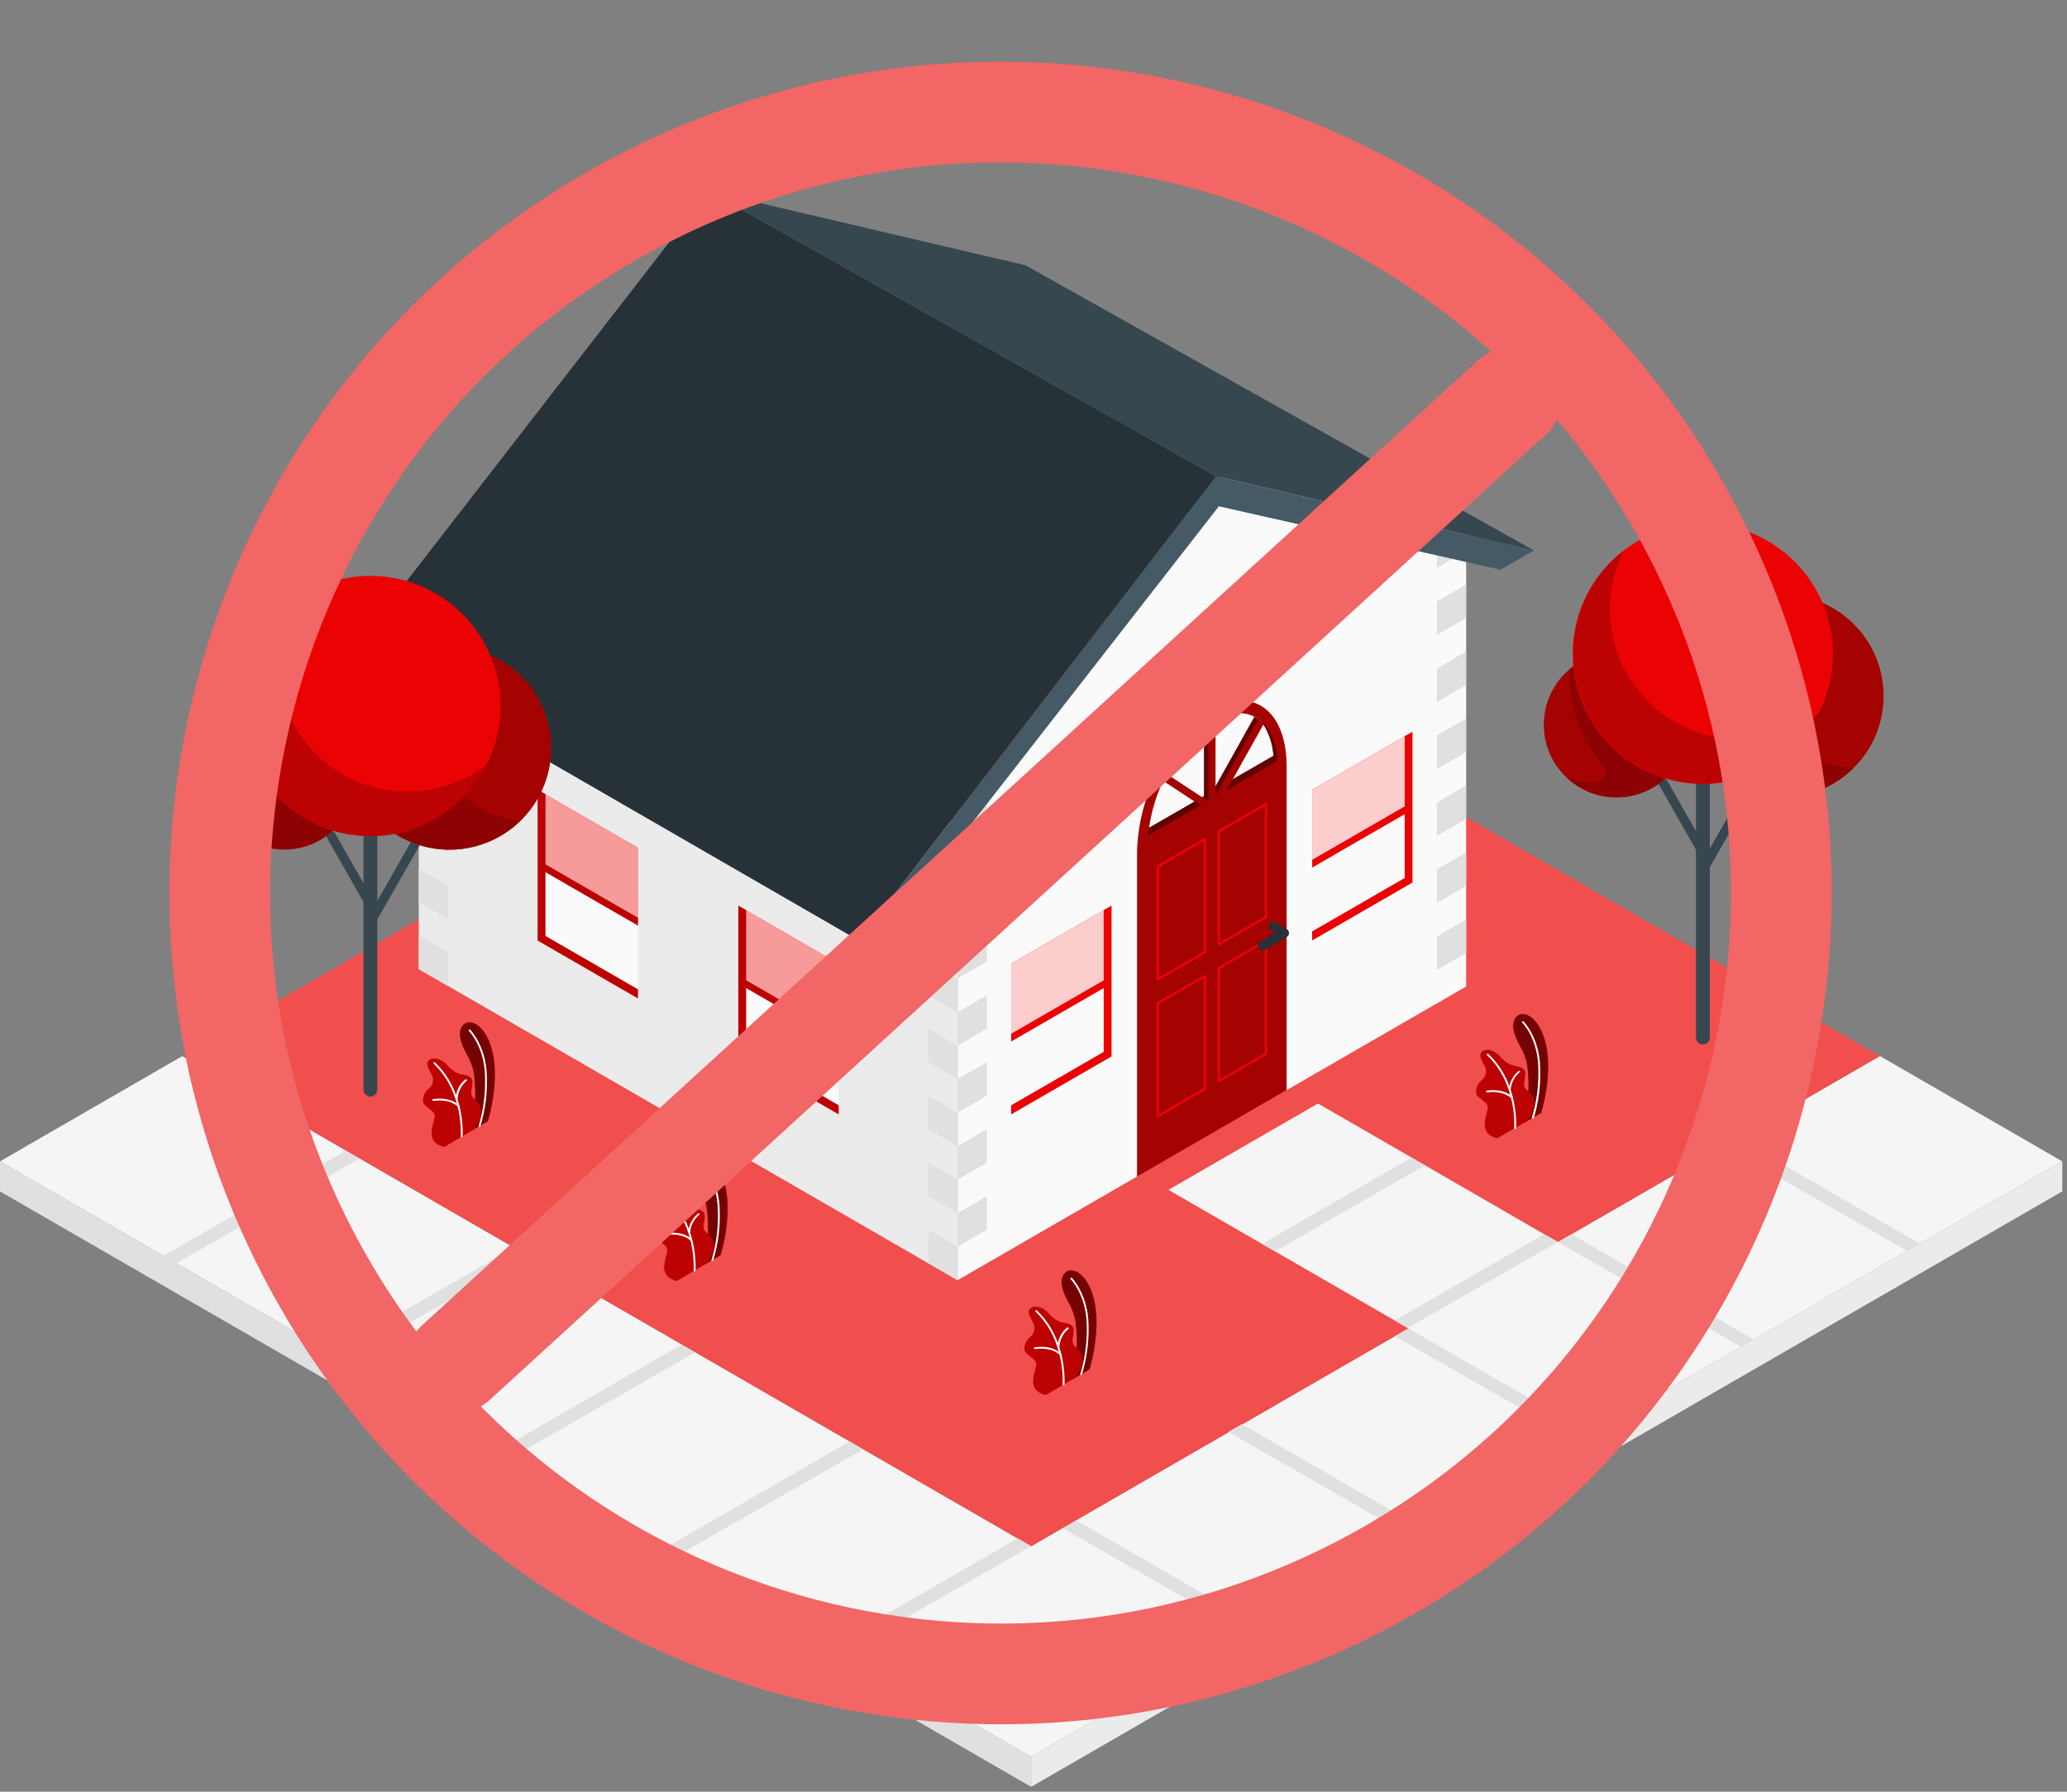 <?xml version="1.0" encoding="UTF-8"?>
<svg xmlns="http://www.w3.org/2000/svg" width="330" height="286" viewBox="0 0 330 286" fill="none">
  <rect x="0" y="0" width="330" height="286" fill="#808080" stroke="none"/>
  <g clip-path="url(#clip0_993_6428)">
    <path d="M164.626 280.421V285.218L0 190.177V185.38L164.626 280.421Z" fill="#E0E0E0"></path>
    <path d="M329.244 190.17L164.625 285.218V280.421L329.244 185.379V190.17Z" fill="#EBEBEB"></path>
    <path d="M300.13 168.565L164.626 246.798L29.122 168.565L0 185.38L164.626 280.421L329.245 185.38L300.13 168.565Z" fill="#F5F5F5"></path>
    <path d="M171.68 242.602L200.802 259.41L198.766 260.583L169.52 243.845L171.68 242.602Z" fill="#E0E0E0"></path>
    <path d="M300.122 168.565L250.872 197.01L248.705 198.253L248.491 198.377L224.843 212.03V212.037H224.836L222.675 213.28H222.669L198.316 227.354L196.149 228.597L171.797 242.664L169.629 243.913L164.625 246.806L162.458 245.556L29.121 168.565L55.675 153.235L141.867 103.467L164.625 90.332L300.122 168.565Z" fill="#EB0303"></path>
    <path opacity="0.3" d="M300.122 168.565L250.872 197.01L248.705 198.253L248.491 198.377L224.843 212.03V212.037H224.836L222.675 213.28H222.669L198.316 227.354L196.149 228.597L171.797 242.664L169.629 243.913L164.625 246.806L162.458 245.556L29.121 168.565L55.675 153.235L141.867 103.467L164.625 90.332L300.122 168.565Z" fill="white"></path>
    <path d="M251.1 199.64L227.375 213.501L224.732 211.968L222.668 210.781L203.541 199.737L201.491 198.557L186.547 189.928L210.416 176.144L225.36 184.772L227.513 186.015L246.544 197.01L248.704 198.253L251.1 199.64Z" fill="#F5F5F5"></path>
    <path d="M300.129 168.565L329.244 185.38L300.129 168.565Z" fill="#F5F5F5"></path>
    <path d="M198.261 227.319L227.376 244.127L225.34 245.3L196.094 228.569L198.261 227.319Z" fill="#E0E0E0"></path>
    <path d="M162.466 245.556L133.344 262.364L135.38 263.537L164.626 246.806L162.466 245.556Z" fill="#E0E0E0"></path>
    <path d="M135.627 230.094L106.512 246.902L108.548 248.082L137.794 231.344L135.627 230.094Z" fill="#E0E0E0"></path>
    <path d="M108.799 214.633L79.684 231.441L81.72 232.621L110.966 215.882L108.799 214.633Z" fill="#E0E0E0"></path>
    <path d="M81.966 199.171L52.852 215.979L54.888 217.159L84.134 200.42L81.966 199.171Z" fill="#E0E0E0"></path>
    <path d="M55.138 183.709L26.023 200.517L28.06 201.697L57.299 184.958L55.138 183.709Z" fill="#E0E0E0"></path>
    <path d="M250.874 197.003L279.989 213.818L277.953 214.991L248.707 198.253L250.874 197.003Z" fill="#E0E0E0"></path>
    <path d="M277.45 181.721L306.565 198.536L304.535 199.709L275.289 182.971L277.45 181.721Z" fill="#E0E0E0"></path>
    <path d="M224.836 212.037L253.958 228.845L251.922 230.025L222.676 213.286L224.836 212.037Z" fill="#E0E0E0"></path>
    <path d="M248.704 198.253L224.732 211.968L222.668 210.781L246.544 197.01L248.704 198.253Z" fill="#E0E0E0"></path>
    <path d="M227.515 186.015L203.542 199.737L201.492 198.557L225.361 184.772L227.515 186.015Z" fill="#E0E0E0"></path>
    <path d="M66.852 101.093V154.684L152.878 204.348V131.581L83.438 91.236L66.852 101.093Z" fill="#EBEBEB"></path>
    <path d="M234.074 84.706V157.466L205.407 174.011L181.538 187.796L152.879 204.348V131.588L195.336 75.608L234.074 84.706Z" fill="#FAFAFA"></path>
    <path d="M205.408 122.304V174.011L181.539 187.816V136.088C181.629 131.823 182.65 127.633 184.542 123.809C184.707 123.464 184.873 123.118 185.052 122.794C187.199 118.653 190.188 115.201 193.474 113.296C194.896 112.413 196.531 111.916 198.209 111.86C202.447 111.84 205.408 115.76 205.408 122.304Z" fill="#EB0303"></path>
    <path opacity="0.3" d="M205.408 122.304V174.011L181.539 187.816V136.088C181.629 131.823 182.65 127.633 184.542 123.809C184.707 123.464 184.873 123.118 185.052 122.794C187.199 118.653 190.188 115.201 193.474 113.296C194.896 112.413 196.531 111.916 198.209 111.86C202.447 111.84 205.408 115.76 205.408 122.304Z" fill="black"></path>
    <path d="M203.308 120.668L196.806 124.416L194.901 125.521L194.038 126.018L192.913 126.708L191.898 127.288L190.8 127.923L183.449 132.133C183.829 129.531 184.588 126.998 185.699 124.616C185.706 124.589 185.72 124.568 185.734 124.54C185.879 124.216 186.038 123.898 186.196 123.595C186.203 123.567 186.217 123.539 186.238 123.519C186.486 123.029 186.749 122.559 187.025 122.097C188.371 119.757 190.138 117.693 192.243 116.009C192.464 115.85 192.685 115.691 192.933 115.546C193.182 115.401 193.237 115.339 193.396 115.243L193.686 115.07C193.817 114.994 193.941 114.925 194.058 114.87C196.412 113.607 198.573 113.531 200.271 114.414C200.492 114.525 200.699 114.656 200.899 114.801L201.209 115.029L201.292 115.105C201.444 115.277 201.582 115.457 201.706 115.65C202.645 117.162 203.197 118.887 203.308 120.668Z" fill="#FAFAFA"></path>
    <path d="M204.033 121.4L195.874 126.121L192.933 127.819L192.851 127.868L191.76 128.496L183.332 133.362C183.367 132.955 183.415 132.541 183.47 132.133L190.821 127.888L191.919 127.253L192.933 126.673L194.059 125.983L194.921 125.486L196.827 124.382L203.329 120.634C203.218 118.86 202.666 117.134 201.727 115.622C201.603 115.429 201.465 115.25 201.313 115.077V115.029C201.493 115.181 201.665 115.339 201.824 115.512C202.99 116.844 203.798 118.832 204.033 121.4Z" fill="#EB0303"></path>
    <path opacity="0.6" d="M204.033 121.4L195.874 126.121L192.933 127.819L192.851 127.868L191.76 128.496L183.332 133.362C183.367 132.955 183.415 132.541 183.47 132.133L190.821 127.888L191.919 127.253L192.933 126.673L194.059 125.983L194.921 125.486L196.827 124.382L203.329 120.634C203.218 118.86 202.666 117.134 201.727 115.622C201.603 115.429 201.465 115.25 201.313 115.077V115.029C201.493 115.181 201.665 115.339 201.824 115.512C202.99 116.844 203.798 118.832 204.033 121.4Z" fill="black"></path>
    <path d="M192.167 127.529L191.145 128.116L191.076 128.157L190.724 127.93L190.138 127.55L185.699 124.616C185.699 124.616 185.72 124.568 185.734 124.54C185.879 124.216 186.037 123.898 186.196 123.595L191.235 126.915L191.822 127.294L192.167 127.529Z" fill="#EB0303"></path>
    <path opacity="0.6" d="M192.167 127.529L191.145 128.116L191.076 128.157L190.724 127.93L190.138 127.55L185.699 124.616C185.699 124.616 185.72 124.568 185.734 124.54C185.879 124.216 186.037 123.898 186.196 123.595L191.235 126.915L191.822 127.294L192.167 127.529Z" fill="black"></path>
    <path d="M201.203 115.029L201.106 115.208L201.044 115.319L196.143 124.078L195.55 125.148L195.191 125.783L194.542 126.156L194.038 126.452L192.913 127.101L192.223 127.481V116.009C192.444 115.85 192.664 115.691 192.913 115.546C193.161 115.401 193.217 115.339 193.375 115.243V126.722L193.638 126.245L194.038 125.555L194.238 125.203L200.264 114.435C200.485 114.545 200.692 114.677 200.892 114.822L201.203 115.029Z" fill="#EB0303"></path>
    <path opacity="0.6" d="M201.203 115.029L201.106 115.208L201.044 115.319L196.143 124.078L195.55 125.148L195.191 125.783L194.542 126.156L194.038 126.452L192.913 127.101L192.223 127.481V116.009C192.444 115.85 192.664 115.691 192.913 115.546C193.161 115.401 193.217 115.339 193.375 115.243V126.722L193.638 126.245L194.038 125.555L194.238 125.203L200.264 114.435C200.485 114.545 200.692 114.677 200.892 114.822L201.203 115.029Z" fill="black"></path>
    <path d="M192.83 127.867L191.74 128.495L191.146 128.116L190.801 127.888L185.734 124.54C185.879 124.216 186.038 123.898 186.197 123.595L185.886 123.387L185.928 123.312L186.238 123.519L191.898 127.253L192.243 127.481L192.83 127.867Z" fill="#EB0303"></path>
    <path d="M201.596 115.381C201.492 115.284 201.389 115.187 201.285 115.104C201.285 115.091 201.285 115.07 201.285 115.056L201.596 115.381Z" fill="#455A64"></path>
    <path d="M201.762 115.526L201.7 115.636L196.806 124.402L195.874 126.121L192.934 127.819V115.526C193.085 115.415 193.237 115.319 193.396 115.222L193.686 115.049C193.817 114.973 193.941 114.904 194.059 114.849V127.039L194.563 126.135L194.922 125.5L200.892 114.835L201.203 115.063L201.286 115.139V115.091C201.451 115.229 201.61 115.374 201.762 115.526Z" fill="#EB0303"></path>
    <path opacity="0.3" d="M201.762 115.526L201.7 115.636L196.806 124.402L195.874 126.121L192.934 127.819V115.526C193.085 115.415 193.237 115.319 193.396 115.222L193.686 115.049C193.817 114.973 193.941 114.904 194.059 114.849V127.039L194.563 126.135L194.922 125.5L200.892 114.835L201.203 115.063L201.286 115.139V115.091C201.451 115.229 201.61 115.374 201.762 115.526Z" fill="black"></path>
    <path opacity="0.3" d="M192.83 127.867L191.74 128.495L191.146 128.116L190.801 127.888L185.734 124.54C185.879 124.216 186.038 123.898 186.197 123.595L185.886 123.387L185.928 123.312L186.238 123.519L191.898 127.253L192.243 127.481L192.83 127.867Z" fill="black"></path>
    <path d="M184.828 156.541C184.828 156.541 184.766 156.541 184.738 156.541C184.683 156.506 184.648 156.444 184.648 156.382V138.304C184.648 138.242 184.683 138.18 184.738 138.145L192.262 133.804C192.317 133.769 192.386 133.769 192.441 133.804C192.497 133.838 192.538 133.893 192.538 133.962V151.999C192.538 152.068 192.497 152.123 192.441 152.158L184.925 156.499C184.925 156.499 184.862 156.534 184.828 156.541ZM185.014 138.422V156.037L192.165 151.895V134.294L185.014 138.422Z" fill="#EB0303"></path>
    <path d="M194.59 150.915C194.59 150.915 194.528 150.922 194.5 150.915C194.445 150.88 194.41 150.825 194.41 150.756V132.699C194.41 132.63 194.445 132.568 194.5 132.533L202.024 128.192C202.079 128.164 202.148 128.164 202.203 128.192C202.258 128.226 202.3 128.281 202.3 128.35V146.387C202.3 146.456 202.265 146.518 202.203 146.545L194.686 150.887C194.686 150.887 194.624 150.915 194.59 150.915ZM194.776 132.803V150.411L201.927 146.269V128.675L194.776 132.803Z" fill="#EB0303"></path>
    <path d="M184.828 178.339C184.828 178.339 184.766 178.339 184.738 178.339C184.683 178.304 184.648 178.242 184.648 178.18V160.15C184.648 160.081 184.683 160.026 184.738 159.992L192.262 155.65C192.317 155.615 192.386 155.615 192.441 155.65C192.504 155.678 192.538 155.74 192.538 155.809V173.838C192.538 173.907 192.497 173.969 192.441 174.004L184.918 178.339C184.918 178.339 184.855 178.339 184.828 178.339ZM185.014 160.226V177.835L192.165 173.693V156.126L185.014 160.226Z" fill="#EB0303"></path>
    <path d="M194.59 172.748C194.59 172.748 194.528 172.755 194.5 172.748C194.445 172.713 194.41 172.651 194.41 172.589V154.525C194.41 154.463 194.445 154.401 194.5 154.366L202.024 150.024C202.079 149.99 202.148 149.99 202.203 150.024C202.258 150.059 202.3 150.114 202.3 150.183V168.22C202.3 168.289 202.258 168.344 202.203 168.378L194.686 172.72C194.686 172.72 194.624 172.748 194.59 172.748ZM194.776 154.635V172.244L201.927 168.102V150.501L194.776 154.635Z" fill="#EB0303"></path>
    <path d="M201.554 151.695C201.147 151.695 200.815 151.371 200.809 150.964C200.809 150.695 200.947 150.446 201.181 150.315L203.583 148.934L202.962 148.575C202.61 148.375 202.493 147.927 202.693 147.575C202.893 147.223 203.342 147.105 203.694 147.305L205.426 148.299C205.778 148.506 205.896 148.955 205.696 149.307C205.633 149.418 205.537 149.507 205.426 149.576L201.92 151.599C201.809 151.668 201.685 151.695 201.554 151.695Z" fill="#263238"></path>
    <path d="M234.064 152.123L229.391 154.843V149.493L234.064 146.773V152.123Z" fill="#E0E0E0"></path>
    <path d="M234.064 141.424L229.391 144.144V138.794L234.064 136.075V141.424Z" fill="#E0E0E0"></path>
    <path d="M234.064 130.732L229.391 133.451V128.102L234.064 125.382V130.732Z" fill="#E0E0E0"></path>
    <path d="M234.064 120.033L229.391 122.753V117.403L234.064 114.684V120.033Z" fill="#E0E0E0"></path>
    <path d="M234.064 109.341L229.391 112.061V106.711L234.064 103.992V109.341Z" fill="#E0E0E0"></path>
    <path d="M234.064 98.642L229.391 101.362V96.012L234.064 93.293V98.642Z" fill="#E0E0E0"></path>
    <path d="M234.064 87.95L229.391 90.669V85.32L234.064 82.6V87.95Z" fill="#E0E0E0"></path>
    <path d="M157.552 196.279L152.879 198.998V193.649L157.552 190.929V196.279Z" fill="#E0E0E0"></path>
    <path d="M157.552 185.587L152.879 188.299V182.957L157.552 180.237V185.587Z" fill="#E0E0E0"></path>
    <path d="M157.552 174.888L152.879 177.607V172.258L157.552 169.538V174.888Z" fill="#E0E0E0"></path>
    <path d="M157.552 164.188L152.879 166.908V161.565L157.552 158.846V164.188Z" fill="#E0E0E0"></path>
    <path d="M157.552 153.496L152.879 156.216V150.867L157.552 148.147V153.496Z" fill="#E0E0E0"></path>
    <path d="M157.552 142.805L152.879 145.517V140.175L157.552 137.455V142.805Z" fill="#E0E0E0"></path>
    <path d="M157.552 132.106L152.879 134.825V129.476L157.552 126.756V132.106Z" fill="#E0E0E0"></path>
    <path d="M148.199 190.929L152.879 193.649V188.3L148.199 185.587V190.929Z" fill="#E0E0E0"></path>
    <path d="M148.199 201.628L152.879 204.347V198.998L148.199 196.278V201.628Z" fill="#E0E0E0"></path>
    <path d="M148.199 180.237L152.879 182.957V177.607L148.199 174.888V180.237Z" fill="#E0E0E0"></path>
    <path d="M148.199 169.538L152.879 172.258V166.909L148.199 164.189V169.538Z" fill="#E0E0E0"></path>
    <path d="M148.199 158.846L152.879 161.566V156.216L148.199 153.497V158.846Z" fill="#E0E0E0"></path>
    <path d="M148.199 148.147L152.879 150.867V145.517L148.199 142.805V148.147Z" fill="#E0E0E0"></path>
    <path d="M148.199 137.455L152.879 140.175V134.825L148.199 132.105V137.455Z" fill="#E0E0E0"></path>
    <path d="M148.199 126.756L152.879 129.476V124.133L148.199 121.414V126.756Z" fill="#E0E0E0"></path>
    <path d="M66.852 143.985L71.531 146.705V141.355L66.852 138.636V143.985Z" fill="#E0E0E0"></path>
    <path d="M66.852 154.684L71.531 157.397V152.054L66.852 149.334V154.684Z" fill="#E0E0E0"></path>
    <path d="M66.852 133.293L71.531 136.006V130.663L66.852 127.943V133.293Z" fill="#E0E0E0"></path>
    <path d="M66.852 122.594L71.531 125.313V119.964L66.852 117.244V122.594Z" fill="#E0E0E0"></path>
    <path d="M66.852 111.902L71.531 114.621V109.272L66.852 106.552V111.902Z" fill="#E0E0E0"></path>
    <path d="M101.854 135.309V159.378L85.84 150.128V126.052L101.854 135.309Z" fill="#FAFAFA"></path>
    <path d="M86.703 138.498L101.854 147.243V135.309L86.703 126.556V138.498Z" fill="#EB0303"></path>
    <path opacity="0.6" d="M86.703 138.498L101.854 147.243V135.309L86.703 126.556V138.498Z" fill="white"></path>
    <path d="M87.081 149.397V139.215L101.853 147.74V146.505L87.081 137.973V126.77L85.832 126.052V150.128L101.853 159.378V157.928L87.081 149.397Z" fill="#EB0303"></path>
    <path opacity="0.2" d="M87.081 149.397V139.215L101.853 147.74V146.505L87.081 137.973V126.77L85.832 126.052V150.128L101.853 159.378V157.928L87.081 149.397Z" fill="black"></path>
    <path d="M133.889 153.807V177.876L117.875 168.634V144.558L133.889 153.807Z" fill="#FAFAFA"></path>
    <path d="M118.738 156.996L133.889 165.742V153.807L118.738 145.055V156.996Z" fill="#EB0303"></path>
    <path opacity="0.6" d="M118.738 156.996L133.889 165.742V153.807L118.738 145.055V156.996Z" fill="white"></path>
    <path d="M119.117 167.902V157.714L133.889 166.245V165.01L119.117 156.478V145.275L117.875 144.558V168.627L133.896 177.876V176.434L119.117 167.902Z" fill="#EB0303"></path>
    <path opacity="0.2" d="M119.117 167.902V157.714L133.889 166.245V165.01L119.117 156.478V145.275L117.875 144.558V168.627L133.896 177.876V176.434L119.117 167.902Z" fill="black"></path>
    <path d="M209.492 126.052V150.121L225.506 140.872V116.796L209.492 126.052Z" fill="#FAFAFA"></path>
    <path d="M224.636 129.241L209.492 137.986V126.052L224.636 117.299V129.241Z" fill="#EB0303"></path>
    <path opacity="0.8" d="M224.636 129.241L209.492 137.986V126.052L224.636 117.299V129.241Z" fill="white"></path>
    <path d="M224.263 140.147V117.52L225.505 116.802V140.871L209.484 150.121V148.678L224.263 140.147Z" fill="#EB0303"></path>
    <path d="M209.492 137.248V138.49L225.209 129.413V128.171L209.492 137.248Z" fill="#EB0303"></path>
    <path d="M161.438 153.808V177.877L177.451 168.634V144.558L161.438 153.808Z" fill="#FAFAFA"></path>
    <path d="M176.589 156.996L161.438 165.742V153.807L176.589 145.055V156.996Z" fill="#EB0303"></path>
    <path opacity="0.8" d="M176.589 156.996L161.438 165.742V153.807L176.589 145.055V156.996Z" fill="white"></path>
    <path d="M176.209 167.903V145.276L177.458 144.558V168.627L161.438 177.877V176.434L176.209 167.903Z" fill="#EB0303"></path>
    <path d="M161.438 165.01V166.246L177.162 157.169V155.933L161.438 165.01Z" fill="#EB0303"></path>
    <path d="M137.094 150.121L144.756 144.751L194.592 80.82L239.555 90.939L244.898 87.874L194.15 76.022L137.094 150.121Z" fill="#455A64"></path>
    <path d="M194.149 76.022L113.168 30.5L56.512 103.605L137.092 150.121L194.149 76.022Z" fill="#263238"></path>
    <path d="M194.149 76.022L244.896 87.874L163.743 42.352L113.168 30.5L194.149 76.022Z" fill="#37474F"></path>
    <path d="M77.89 178.968L75.011 180.638C75.874 177.622 76.095 174.453 75.66 171.34C75.467 170.243 75.066 169.187 74.487 168.234C74.266 167.765 72.526 164.852 74.059 163.513C75.591 162.174 79.167 164.838 79.008 172.024C78.932 174.377 78.552 176.71 77.89 178.968Z" fill="#EB0303"></path>
    <path opacity="0.5" d="M77.89 178.968L75.011 180.638C75.874 177.622 76.095 174.453 75.66 171.34C75.467 170.243 75.066 169.187 74.487 168.234C74.266 167.765 72.526 164.852 74.059 163.513C75.591 162.174 79.167 164.838 79.008 172.024C78.932 174.377 78.552 176.71 77.89 178.968Z" fill="black"></path>
    <path d="M76.555 179.886H76.499C76.43 179.851 76.389 179.775 76.417 179.699C77.183 177.173 77.528 174.536 77.438 171.9C77.383 167.137 74.898 164.61 74.877 164.59C74.822 164.535 74.822 164.438 74.877 164.383C74.933 164.328 75.022 164.328 75.078 164.383C75.078 164.383 77.673 167.013 77.728 171.893C77.818 174.571 77.466 177.242 76.686 179.803C76.665 179.851 76.61 179.886 76.555 179.886Z" fill="white"></path>
    <path d="M75.658 180.272L70.936 183.075C70.936 183.075 68.755 182.75 68.921 180.7C69.086 178.65 69.97 178.167 68.873 177.249C67.775 176.331 67.492 176.283 67.54 175.406C67.63 174.764 67.961 174.184 68.465 173.784C69.1 173.266 69.307 172.389 68.976 171.637C68.424 170.574 67.685 169.566 68.783 169.056C69.473 168.766 70.55 169.131 71.281 169.905C71.82 170.588 72.538 171.119 73.352 171.43C74.043 171.609 75.499 171.623 75.423 172.811C75.347 173.998 75.064 174.426 75.354 174.957C75.858 175.986 78.198 176.524 75.658 180.272Z" fill="#EB0303"></path>
    <path opacity="0.2" d="M75.658 180.272L70.936 183.075C70.936 183.075 68.755 182.75 68.921 180.7C69.086 178.65 69.97 178.167 68.873 177.249C67.775 176.331 67.492 176.283 67.54 175.406C67.63 174.764 67.961 174.184 68.465 173.784C69.1 173.266 69.307 172.389 68.976 171.637C68.424 170.574 67.685 169.566 68.783 169.056C69.473 168.766 70.55 169.131 71.281 169.905C71.82 170.588 72.538 171.119 73.352 171.43C74.043 171.609 75.499 171.623 75.423 172.811C75.347 173.998 75.064 174.426 75.354 174.957C75.858 175.986 78.198 176.524 75.658 180.272Z" fill="black"></path>
    <path d="M73.697 181.556C73.621 181.556 73.559 181.487 73.566 181.411C73.566 181.411 73.566 181.411 73.566 181.404C73.566 181.335 74.076 174.371 69.245 169.801C69.189 169.746 69.189 169.656 69.245 169.601C69.3 169.546 69.396 169.546 69.452 169.601C74.38 174.26 73.862 181.335 73.855 181.432C73.842 181.508 73.773 181.563 73.697 181.556Z" fill="white"></path>
    <path d="M72.87 175.482C72.787 175.475 72.732 175.406 72.739 175.323C72.808 174.136 73.374 173.039 74.299 172.293C74.368 172.252 74.451 172.266 74.499 172.328C74.554 172.383 74.554 172.473 74.499 172.528C73.657 173.232 73.139 174.247 73.063 175.344C73.063 175.427 72.987 175.489 72.904 175.489C72.891 175.489 72.884 175.489 72.87 175.489V175.482Z" fill="white"></path>
    <path d="M73.223 176.689C73.182 176.689 73.14 176.676 73.113 176.641C73.113 176.641 71.912 175.35 69.199 175.723C69.123 175.737 69.047 175.682 69.033 175.606C69.02 175.53 69.075 175.454 69.158 175.44C72.029 175.047 73.299 176.393 73.299 176.448C73.354 176.503 73.354 176.6 73.299 176.655C73.278 176.676 73.251 176.683 73.223 176.689Z" fill="white"></path>
    <path d="M115.044 200.359L112.166 202.036C113.029 199.013 113.25 195.844 112.815 192.731C112.622 191.634 112.221 190.578 111.641 189.625C111.42 189.156 109.681 186.25 111.206 184.904C112.732 183.558 116.321 186.229 116.163 193.415C116.087 195.768 115.707 198.101 115.044 200.359Z" fill="#EB0303"></path>
    <path opacity="0.5" d="M115.044 200.359L112.166 202.036C113.029 199.013 113.25 195.844 112.815 192.731C112.622 191.634 112.221 190.578 111.641 189.625C111.42 189.156 109.681 186.25 111.206 184.904C112.732 183.558 116.321 186.229 116.163 193.415C116.087 195.768 115.707 198.101 115.044 200.359Z" fill="black"></path>
    <path d="M113.73 201.283H113.675C113.606 201.249 113.565 201.173 113.592 201.097C114.359 198.571 114.704 195.934 114.614 193.29C114.559 188.534 112.074 186.008 112.053 185.98C111.998 185.925 111.998 185.829 112.053 185.773C112.108 185.718 112.198 185.718 112.253 185.773C112.253 185.773 114.849 188.403 114.904 193.29C114.994 195.962 114.642 198.633 113.862 201.194C113.841 201.249 113.786 201.283 113.73 201.283Z" fill="white"></path>
    <path d="M112.813 201.67L108.057 204.466C108.057 204.466 105.876 204.141 106.042 202.098C106.208 200.055 107.091 199.565 105.994 198.647C104.896 197.729 104.613 197.687 104.661 196.804C104.751 196.169 105.082 195.589 105.586 195.189C106.221 194.664 106.428 193.787 106.097 193.035C105.545 191.972 104.806 190.964 105.904 190.453C106.594 190.163 107.671 190.529 108.403 191.309C108.927 191.993 109.631 192.517 110.439 192.828C111.129 193.007 112.585 193.021 112.51 194.208C112.434 195.396 112.151 195.817 112.441 196.348C113.041 197.384 115.353 197.922 112.813 201.67Z" fill="#EB0303"></path>
    <path opacity="0.2" d="M112.813 201.67L108.057 204.466C108.057 204.466 105.876 204.141 106.042 202.098C106.208 200.055 107.091 199.565 105.994 198.647C104.896 197.729 104.613 197.687 104.661 196.804C104.751 196.169 105.082 195.589 105.586 195.189C106.221 194.664 106.428 193.787 106.097 193.035C105.545 191.972 104.806 190.964 105.904 190.453C106.594 190.163 107.671 190.529 108.403 191.309C108.927 191.993 109.631 192.517 110.439 192.828C111.129 193.007 112.585 193.021 112.51 194.208C112.434 195.396 112.151 195.817 112.441 196.348C113.041 197.384 115.353 197.922 112.813 201.67Z" fill="black"></path>
    <path d="M110.876 202.954C110.794 202.947 110.738 202.878 110.745 202.795C110.745 202.726 111.256 195.761 106.424 191.199C106.369 191.143 106.369 191.054 106.424 190.992C106.479 190.936 106.569 190.936 106.624 190.992C111.56 195.651 111.042 202.726 111.035 202.816C111.028 202.899 110.959 202.961 110.876 202.954Z" fill="white"></path>
    <path d="M110.026 196.873C109.95 196.866 109.888 196.797 109.895 196.721C109.964 195.534 110.53 194.437 111.455 193.691C111.517 193.643 111.6 193.657 111.648 193.719C111.648 193.719 111.648 193.719 111.648 193.726C111.697 193.788 111.676 193.878 111.614 193.926C110.772 194.63 110.254 195.645 110.178 196.742C110.171 196.825 110.102 196.88 110.019 196.873H110.026Z" fill="white"></path>
    <path d="M110.376 198.08C110.334 198.08 110.293 198.067 110.265 198.039C110.265 198.039 109.064 196.748 106.351 197.121C106.275 197.135 106.2 197.079 106.186 196.997C106.172 196.921 106.227 196.852 106.303 196.838C106.303 196.838 106.303 196.838 106.31 196.838C109.181 196.444 110.451 197.784 110.451 197.846C110.507 197.901 110.507 197.991 110.451 198.046C110.431 198.067 110.403 198.08 110.376 198.08Z" fill="white"></path>
    <path d="M246.046 177.649L243.167 179.32C244.03 176.296 244.251 173.128 243.816 170.015C243.623 168.917 243.222 167.861 242.643 166.909C242.415 166.439 240.682 163.533 242.208 162.194C243.733 160.855 247.323 163.52 247.164 170.705C247.088 173.059 246.708 175.392 246.046 177.649Z" fill="#EB0303"></path>
    <path opacity="0.5" d="M246.046 177.649L243.167 179.32C244.03 176.296 244.251 173.128 243.816 170.015C243.623 168.917 243.222 167.861 242.643 166.909C242.415 166.439 240.682 163.533 242.208 162.194C243.733 160.855 247.323 163.52 247.164 170.705C247.088 173.059 246.708 175.392 246.046 177.649Z" fill="black"></path>
    <path d="M244.708 178.54H244.66C244.584 178.512 244.549 178.429 244.577 178.353C245.343 175.827 245.688 173.19 245.598 170.553C245.543 165.784 243.058 163.264 243.038 163.237C242.982 163.181 242.982 163.099 243.038 163.043C243.093 162.988 243.189 162.988 243.245 163.043C243.245 163.043 245.84 165.673 245.895 170.553C245.985 173.225 245.647 175.896 244.88 178.457C244.853 178.526 244.777 178.567 244.708 178.546V178.54Z" fill="white"></path>
    <path d="M243.816 178.926L239.061 181.687C239.061 181.687 236.879 181.37 237.045 179.32C237.211 177.27 238.094 176.786 236.99 175.868C235.885 174.95 235.609 174.909 235.658 174.025C235.754 173.39 236.086 172.817 236.582 172.41C237.218 171.892 237.431 171.009 237.093 170.263C236.548 169.194 235.803 168.193 236.907 167.682C237.597 167.392 238.674 167.751 239.406 168.531C239.93 169.214 240.634 169.739 241.442 170.049C242.132 170.236 243.589 170.25 243.513 171.43C243.437 172.61 243.147 173.045 243.444 173.577C244.017 174.64 246.357 175.178 243.816 178.926Z" fill="#EB0303"></path>
    <path opacity="0.2" d="M243.816 178.926L239.061 181.687C239.061 181.687 236.879 181.37 237.045 179.32C237.211 177.27 238.094 176.786 236.99 175.868C235.885 174.95 235.609 174.909 235.658 174.025C235.754 173.39 236.086 172.817 236.582 172.41C237.218 171.892 237.431 171.009 237.093 170.263C236.548 169.194 235.803 168.193 236.907 167.682C237.597 167.392 238.674 167.751 239.406 168.531C239.93 169.214 240.634 169.739 241.442 170.049C242.132 170.236 243.589 170.25 243.513 171.43C243.437 172.61 243.147 173.045 243.444 173.577C244.017 174.64 246.357 175.178 243.816 178.926Z" fill="black"></path>
    <path d="M241.878 180.21C241.795 180.203 241.74 180.134 241.747 180.052C241.747 179.983 242.258 173.018 237.433 168.455C237.364 168.414 237.343 168.324 237.385 168.255C237.426 168.186 237.516 168.165 237.585 168.207C237.605 168.221 237.619 168.234 237.633 168.248C242.568 172.907 242.051 179.983 242.044 180.079C242.037 180.162 241.968 180.217 241.885 180.21H241.878Z" fill="white"></path>
    <path d="M241.03 174.129C240.954 174.129 240.892 174.06 240.899 173.984C240.899 173.984 240.899 173.984 240.899 173.977C240.968 172.79 241.534 171.692 242.459 170.947C242.514 170.899 242.604 170.899 242.659 170.947C242.707 171.009 242.687 171.099 242.625 171.147C241.782 171.851 241.258 172.866 241.182 173.963C241.196 174.039 241.147 174.108 241.078 174.129C241.065 174.129 241.051 174.129 241.03 174.129Z" fill="white"></path>
    <path d="M241.375 175.344C241.334 175.344 241.299 175.323 241.272 175.295C241.272 175.295 240.071 174.005 237.351 174.377C237.275 174.357 237.227 174.281 237.241 174.205C237.254 174.15 237.296 174.108 237.351 174.094C240.223 173.701 241.493 175.047 241.493 175.102C241.541 175.171 241.527 175.268 241.458 175.316C241.437 175.33 241.41 175.344 241.382 175.344H241.375Z" fill="white"></path>
    <path d="M173.948 218.575L171.07 220.245C171.932 217.222 172.153 214.053 171.712 210.94C171.518 209.843 171.125 208.787 170.545 207.834C170.317 207.365 168.585 204.459 170.11 203.113C171.636 201.767 175.225 204.445 175.059 211.624C174.983 213.977 174.611 216.317 173.948 218.575Z" fill="#EB0303"></path>
    <path opacity="0.5" d="M173.948 218.575L171.07 220.245C171.932 217.222 172.153 214.053 171.712 210.94C171.518 209.843 171.125 208.787 170.545 207.834C170.317 207.365 168.585 204.459 170.11 203.113C171.636 201.767 175.225 204.445 175.059 211.624C174.983 213.977 174.611 216.317 173.948 218.575Z" fill="black"></path>
    <path d="M172.609 219.493H172.561C172.485 219.465 172.444 219.382 172.471 219.306C173.237 216.78 173.59 214.143 173.5 211.506C173.445 206.744 170.96 204.217 170.932 204.19C170.877 204.134 170.877 204.045 170.932 203.989C170.98 203.934 171.07 203.927 171.125 203.976C171.125 203.976 171.132 203.983 171.139 203.989C171.139 203.989 173.728 206.64 173.783 211.472C173.866 214.143 173.514 216.814 172.741 219.375C172.727 219.437 172.671 219.486 172.609 219.493Z" fill="white"></path>
    <path d="M171.712 219.879L166.956 222.675C166.956 222.675 164.782 222.357 164.947 220.307C165.113 218.257 165.996 217.774 164.892 216.856C163.788 215.938 163.512 215.897 163.56 215.013C163.657 214.378 163.981 213.798 164.485 213.398C165.12 212.88 165.334 211.997 164.996 211.251C164.45 210.181 163.705 209.18 164.809 208.67C165.465 208.373 166.576 208.739 167.308 209.519C167.833 210.202 168.537 210.727 169.344 211.037C170.034 211.217 171.484 211.237 171.415 212.418C171.346 213.598 171.056 214.033 171.346 214.564C171.919 215.614 174.252 216.131 171.712 219.879Z" fill="#EB0303"></path>
    <path opacity="0.2" d="M171.712 219.879L166.956 222.675C166.956 222.675 164.782 222.357 164.947 220.307C165.113 218.257 165.996 217.774 164.892 216.856C163.788 215.938 163.512 215.897 163.56 215.013C163.657 214.378 163.981 213.798 164.485 213.398C165.12 212.88 165.334 211.997 164.996 211.251C164.45 210.181 163.705 209.18 164.809 208.67C165.465 208.373 166.576 208.739 167.308 209.519C167.833 210.202 168.537 210.727 169.344 211.037C170.034 211.217 171.484 211.237 171.415 212.418C171.346 213.598 171.056 214.033 171.346 214.564C171.919 215.614 174.252 216.131 171.712 219.879Z" fill="black"></path>
    <path d="M169.783 221.135C169.7 221.128 169.645 221.059 169.651 220.977C169.651 220.908 170.162 213.943 165.33 209.38C165.275 209.325 165.275 209.228 165.33 209.173C165.386 209.118 165.475 209.118 165.531 209.173C170.466 213.832 169.941 220.908 169.941 221.004C169.934 221.087 169.865 221.142 169.783 221.135Z" fill="white"></path>
    <path d="M168.952 215.082C168.876 215.082 168.814 215.013 168.821 214.937C168.821 214.937 168.821 214.937 168.821 214.93C168.89 213.75 169.456 212.645 170.374 211.9C170.436 211.851 170.519 211.865 170.567 211.927C170.567 211.927 170.567 211.927 170.567 211.934C170.622 211.989 170.622 212.079 170.567 212.134C169.718 212.838 169.2 213.853 169.125 214.951C169.125 215.033 169.049 215.089 168.973 215.089C168.966 215.089 168.959 215.089 168.945 215.089L168.952 215.082Z" fill="white"></path>
    <path d="M169.279 216.304C169.237 216.304 169.203 216.283 169.175 216.255C169.175 216.255 167.974 214.965 165.255 215.337C165.186 215.351 165.117 215.31 165.096 215.234C165.096 215.227 165.096 215.22 165.096 215.213C165.082 215.137 165.137 215.068 165.213 215.054C168.092 214.661 169.355 216.007 169.355 216.062C169.41 216.117 169.41 216.207 169.355 216.262C169.334 216.283 169.306 216.297 169.279 216.304Z" fill="white"></path>
    <path d="M271.87 166.722C271.263 166.722 270.766 166.225 270.766 165.617V120.199C270.766 119.591 271.263 119.094 271.87 119.094C272.477 119.094 272.974 119.591 272.974 120.199V165.617C272.974 166.225 272.477 166.722 271.87 166.722Z" fill="#37474F"></path>
    <path d="M271.87 136.834C271.607 136.834 271.359 136.689 271.228 136.461L264.939 125.417C264.739 125.065 264.864 124.616 265.216 124.409C265.568 124.209 266.016 124.333 266.216 124.679L272.505 135.723C272.705 136.075 272.587 136.516 272.242 136.724C272.242 136.724 272.235 136.724 272.229 136.73C272.118 136.793 271.994 136.827 271.87 136.827V136.834Z" fill="#37474F"></path>
    <path d="M271.746 139.823C271.622 139.823 271.498 139.789 271.387 139.726C271.035 139.526 270.911 139.084 271.111 138.732L279.512 123.982C279.712 123.63 280.167 123.505 280.519 123.706C280.872 123.906 280.996 124.361 280.796 124.713L272.388 139.45C272.264 139.692 272.016 139.837 271.746 139.823Z" fill="#37474F"></path>
    <path d="M284.522 127.288C293.465 127.288 300.715 120.038 300.715 111.095C300.715 102.151 293.465 94.901 284.522 94.901C275.578 94.901 268.328 102.151 268.328 111.095C268.328 120.038 275.578 127.288 284.522 127.288Z" fill="#EB0303"></path>
    <path opacity="0.3" d="M284.522 127.288C293.465 127.288 300.715 120.038 300.715 111.095C300.715 102.151 293.465 94.901 284.522 94.901C275.578 94.901 268.328 102.151 268.328 111.095C268.328 120.038 275.578 127.288 284.522 127.288Z" fill="black"></path>
    <path d="M281.023 106.511C281.009 102.163 282.756 98.001 285.855 94.957C285.413 94.957 284.964 94.901 284.509 94.901C275.563 94.901 268.315 102.149 268.309 111.088C268.309 120.034 275.556 127.281 284.495 127.288C288.74 127.288 292.82 125.618 295.85 122.643C287.463 121.939 281.016 114.926 281.016 106.511H281.023Z" fill="#EB0303"></path>
    <path opacity="0.4" d="M281.023 106.511C281.009 102.163 282.756 98.001 285.855 94.957C285.413 94.957 284.964 94.901 284.509 94.901C275.563 94.901 268.315 102.149 268.309 111.088C268.309 120.034 275.556 127.281 284.495 127.288C288.74 127.288 292.82 125.618 295.85 122.643C287.463 121.939 281.016 114.926 281.016 106.511H281.023Z" fill="black"></path>
    <path d="M258.08 127.288C264.488 127.288 269.683 122.093 269.683 115.685C269.683 109.276 264.488 104.082 258.08 104.082C251.672 104.082 246.477 109.276 246.477 115.685C246.477 122.093 251.672 127.288 258.08 127.288Z" fill="#EB0303"></path>
    <path opacity="0.3" d="M258.08 127.288C264.488 127.288 269.683 122.093 269.683 115.685C269.683 109.276 264.488 104.082 258.08 104.082C251.672 104.082 246.477 109.276 246.477 115.685C246.477 122.093 251.672 127.288 258.08 127.288Z" fill="black"></path>
    <path d="M259.337 104.143C256.217 103.798 253.09 104.744 250.681 106.753C250.639 107.25 250.619 107.747 250.619 108.257C250.619 113.282 252.441 118.142 255.754 121.924C256.417 122.684 256.341 123.83 255.589 124.499C255.271 124.782 254.864 124.941 254.436 124.948H254.394C252.945 124.948 251.509 124.672 250.156 124.14C254.843 128.51 262.18 128.261 266.557 123.574C270.933 118.887 270.678 111.55 265.991 107.174C264.162 105.469 261.828 104.399 259.337 104.123V104.143Z" fill="#EB0303"></path>
    <path opacity="0.4" d="M259.337 104.143C256.217 103.798 253.09 104.744 250.681 106.753C250.639 107.25 250.619 107.747 250.619 108.257C250.619 113.282 252.441 118.142 255.754 121.924C256.417 122.684 256.341 123.83 255.589 124.499C255.271 124.782 254.864 124.941 254.436 124.948H254.394C252.945 124.948 251.509 124.672 250.156 124.14C254.843 128.51 262.18 128.261 266.557 123.574C270.933 118.887 270.678 111.55 265.991 107.174C264.162 105.469 261.828 104.399 259.337 104.123V104.143Z" fill="black"></path>
    <path d="M271.859 125.141C283.333 125.141 292.635 115.839 292.635 104.365C292.635 92.89 283.333 83.588 271.859 83.588C260.384 83.588 251.082 92.89 251.082 104.365C251.082 115.839 260.384 125.141 271.859 125.141Z" fill="#EB0303"></path>
    <path opacity="0.2" d="M277.792 118.025C266.32 118.025 257.016 108.72 257.023 97.241C257.023 93.983 257.789 90.774 259.259 87.868C250.168 94.867 248.477 107.906 255.476 116.996C262.476 126.087 275.514 127.778 284.605 120.779C287.049 118.902 289.037 116.499 290.438 113.752C286.807 116.534 282.362 118.039 277.792 118.025Z" fill="black"></path>
    <path d="M59.132 175.047C58.524 175.047 58.027 174.55 58.027 173.942V128.523C58.027 127.916 58.517 127.419 59.132 127.419C59.746 127.419 60.236 127.909 60.236 128.523V173.942C60.236 174.55 59.739 175.047 59.132 175.047Z" fill="#37474F"></path>
    <path d="M59.135 145.158C58.866 145.165 58.624 145.02 58.5 144.786L52.205 133.742C52.005 133.39 52.129 132.934 52.481 132.734C52.833 132.534 53.289 132.658 53.489 133.01L59.777 144.054C59.977 144.406 59.853 144.855 59.508 145.055C59.398 145.124 59.273 145.158 59.142 145.158H59.135Z" fill="#37474F"></path>
    <path d="M59.017 148.155C58.61 148.155 58.278 147.816 58.285 147.409C58.285 147.285 58.32 147.161 58.382 147.05L66.796 132.306C66.996 131.954 67.452 131.83 67.804 132.03C68.156 132.23 68.28 132.686 68.08 133.038L59.659 147.782C59.528 148.01 59.279 148.155 59.017 148.155Z" fill="#37474F"></path>
    <path d="M76.914 134.794C85.399 131.966 89.985 122.796 87.158 114.311C84.33 105.827 75.16 101.241 66.675 104.068C58.191 106.895 53.605 116.066 56.432 124.55C59.259 133.035 68.43 137.621 76.914 134.794Z" fill="#EB0303"></path>
    <path opacity="0.3" d="M76.914 134.794C85.399 131.966 89.985 122.796 87.158 114.311C84.33 105.827 75.16 101.241 66.675 104.068C58.191 106.895 53.605 116.066 56.432 124.55C59.259 133.035 68.43 137.621 76.914 134.794Z" fill="black"></path>
    <path d="M68.295 114.836C68.288 110.494 70.028 106.325 73.127 103.281C72.678 103.281 72.236 103.226 71.746 103.226C62.8 103.226 55.546 110.466 55.539 119.405C55.539 128.351 62.78 135.605 71.719 135.612C75.971 135.612 80.05 133.949 83.08 130.967C74.714 130.242 68.288 123.236 68.288 114.836H68.295Z" fill="#EB0303"></path>
    <path opacity="0.4" d="M68.295 114.836C68.288 110.494 70.028 106.325 73.127 103.281C72.678 103.281 72.236 103.226 71.746 103.226C62.8 103.226 55.546 110.466 55.539 119.405C55.539 128.351 62.78 135.605 71.719 135.612C75.971 135.612 80.05 133.949 83.08 130.967C74.714 130.242 68.288 123.236 68.288 114.836H68.295Z" fill="black"></path>
    <path d="M45.349 135.612C51.758 135.612 56.953 130.417 56.953 124.009C56.953 117.601 51.758 112.406 45.349 112.406C38.941 112.406 33.746 117.601 33.746 124.009C33.746 130.417 38.941 135.612 45.349 135.612Z" fill="#EB0303"></path>
    <path opacity="0.3" d="M45.349 135.612C51.758 135.612 56.953 130.417 56.953 124.009C56.953 117.601 51.758 112.406 45.349 112.406C38.941 112.406 33.746 117.601 33.746 124.009C33.746 130.417 38.941 135.612 45.349 135.612Z" fill="black"></path>
    <path d="M46.607 112.468C43.487 112.13 40.36 113.069 37.944 115.077C37.944 115.574 37.889 116.071 37.889 116.582C37.889 121.614 39.711 126.473 43.024 130.256C43.687 131.008 43.618 132.154 42.866 132.817C42.541 133.1 42.127 133.265 41.699 133.272C40.25 133.272 38.807 132.996 37.461 132.465C42.148 136.827 49.492 136.558 53.848 131.871C58.21 127.184 57.941 119.84 53.254 115.484C51.432 113.793 49.112 112.73 46.641 112.454L46.607 112.475V112.468Z" fill="#EB0303"></path>
    <path opacity="0.4" d="M46.607 112.468C43.487 112.13 40.36 113.069 37.944 115.077C37.944 115.574 37.889 116.071 37.889 116.582C37.889 121.614 39.711 126.473 43.024 130.256C43.687 131.008 43.618 132.154 42.866 132.817C42.541 133.1 42.127 133.265 41.699 133.272C40.25 133.272 38.807 132.996 37.461 132.465C42.148 136.827 49.492 136.558 53.848 131.871C58.21 127.184 57.941 119.84 53.254 115.484C51.432 113.793 49.112 112.73 46.641 112.454L46.607 112.475V112.468Z" fill="black"></path>
    <path d="M79.359 117.472C81.995 106.304 75.079 95.114 63.911 92.478C52.743 89.842 41.553 96.759 38.917 107.926C36.281 119.094 43.198 130.284 54.366 132.92C65.533 135.556 76.724 128.639 79.359 117.472Z" fill="#EB0303"></path>
    <path opacity="0.2" d="M65.064 126.349C53.599 126.356 44.294 117.065 44.287 105.6C44.287 102.335 45.053 99.112 46.53 96.199C37.419 103.163 35.679 116.202 42.644 125.314C49.609 134.425 62.648 136.165 71.759 129.2C74.237 127.302 76.26 124.872 77.675 122.083C74.058 124.851 69.619 126.356 65.064 126.349Z" fill="black"></path>
    <path d="M72.812 217.477L241.296 63.528M271.55 87.478C301.96 149.229 276.554 223.939 214.804 254.349C153.053 284.759 78.343 259.353 47.933 197.603C17.523 135.852 42.929 61.142 104.679 30.732C166.43 0.322 241.14 25.728 271.55 87.478Z" stroke="#F26666" stroke-width="16.081" stroke-linecap="round" stroke-linejoin="round"></path>
  </g>
  <defs>
    <clipPath id="clip0_993_6428">
      <rect width="329.4" height="284.4" fill="white" transform="translate(0 0.8)"></rect>
    </clipPath>
  </defs>
</svg>

